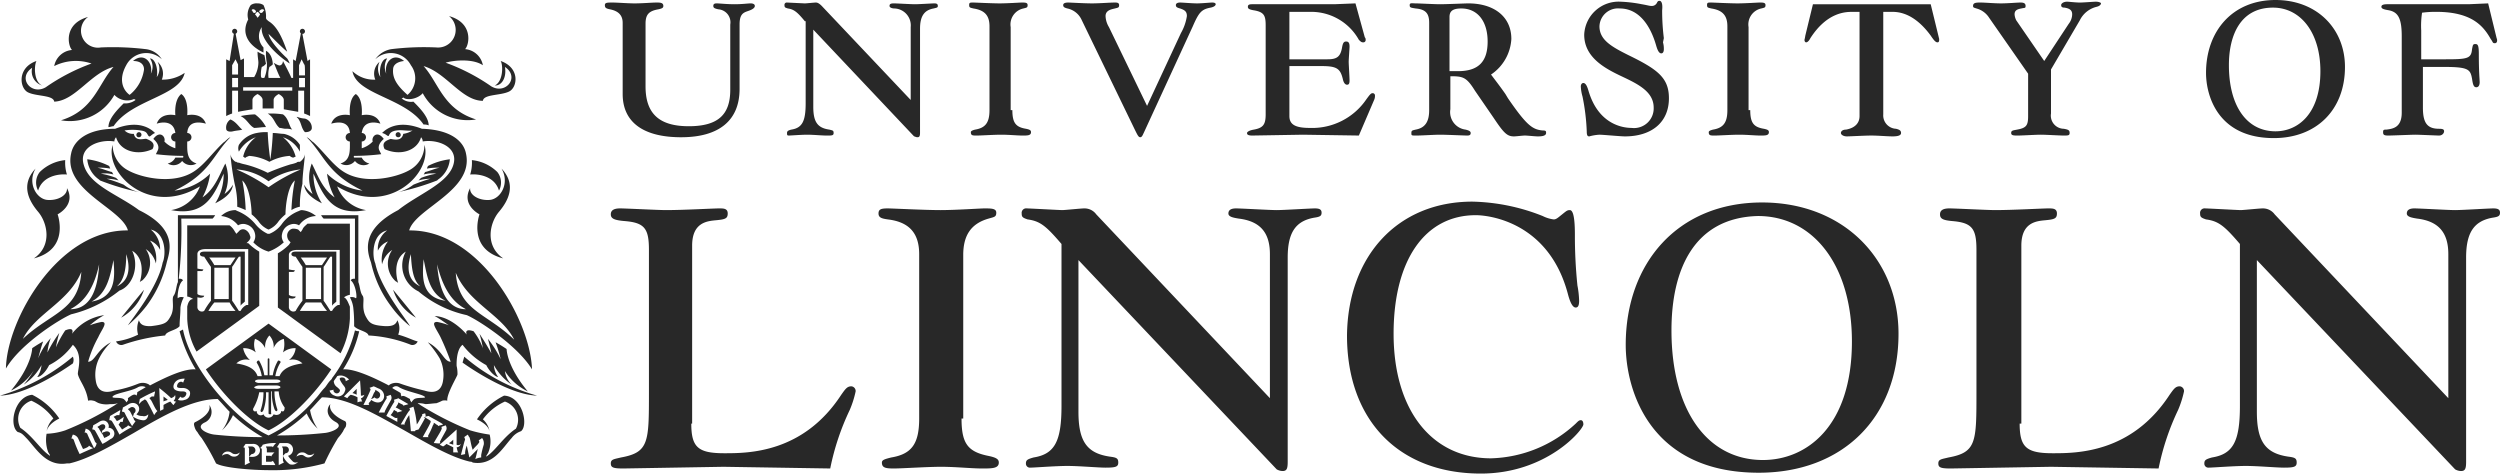 <svg id="Layer_1" data-name="Layer 1" xmlns="http://www.w3.org/2000/svg" xmlns:xlink="http://www.w3.org/1999/xlink" viewBox="0 0 295.1 55.9"><defs><style>.cls-1{fill:none;}.cls-2{fill:#282828;}.cls-3{clip-path:url(#clip-path);}</style><clipPath id="clip-path" transform="translate(0.1 0)"><rect class="cls-1" width="295" height="55.8"/></clipPath></defs><title>uol_landscape</title><path class="cls-2" d="M27.9,24.9A5.38,5.38,0,0,1,30,26.4a4.19,4.19,0,0,0,1.5,1.2h.2a3.34,3.34,0,0,0,1.5-1.2,4.42,4.42,0,0,1,2-1.5.77.77,0,0,1,.3-.1,3,3,0,0,1,1.7.7,2.57,2.57,0,0,0-2,1.1,1.18,1.18,0,0,0-1-.1,1.41,1.41,0,0,0-1,1.1,1.16,1.16,0,0,0,.2,1,5.36,5.36,0,0,1-1.8,1.1,4.07,4.07,0,0,1-1.8-1.1,1.23,1.23,0,0,0,.2-1,1.41,1.41,0,0,0-1-1.1,1.18,1.18,0,0,0-1,.1,2.91,2.91,0,0,0-2-1.1,2.45,2.45,0,0,1,1.7-.7Zm3.5,5.4ZM35,13.8a2.92,2.92,0,0,0,.9.2,1.12,1.12,0,0,1,.8,1.2c-.1.3-.4.4-.8.4-.5-.5-.4-1.3-1-1.8Zm.3,3.3v.8a3.51,3.51,0,0,0-2-1.7,4.35,4.35,0,0,1,1.5,2.3c-.1,0-.2.1-.3.1s-.3-.1-.4-.2a5.92,5.92,0,0,0-2.4.7,5.92,5.92,0,0,0-2.4-.7c-.2.1-.3.1-.4.2s-.2-.1-.3-.1a4,4,0,0,1,1.5-2.3,3.91,3.91,0,0,0-2,1.7,1.07,1.07,0,0,1,0-.8,3.19,3.19,0,0,1,2.1-1.4,5.28,5.28,0,0,1,1.3-.1,30.75,30.75,0,0,0,.3,3.2v.1a30.75,30.75,0,0,0,.3-3.2c.5,0,.9.1,1.3.1A3,3,0,0,1,35.3,17.1Zm-2-3.6c.7.5.7,1.4,1.1,1.8a2.2,2.2,0,0,0-.8-.1c-.2,0-.5-.1-.7-.1-.6-.5-.6-1.2-1.4-1.7h.2A9.74,9.74,0,0,1,33.3,13.5Zm-3.3,0A4.36,4.36,0,0,1,31.3,15c-.5,0-1,.1-1.4.1-.6-.3-.8-1-1.6-1.4A9.85,9.85,0,0,1,30,13.5Zm-3.4,1.7a1.14,1.14,0,0,1,.5-1.1c.7.3,1,.9,1.4,1.2-.3.1-.7.1-1.1.2S26.6,15.5,26.6,15.2Z" transform="translate(0.1 0)"/><path class="cls-2" d="M23.2,35.1c.1,0,.4.1.6,0a.22.22,0,0,0,.2-.2c-.5,0-.7-.1-.8-.2V32h.5a.22.22,0,0,0,.2-.2,3.55,3.55,0,0,1-.7-.1V30c0-.5.6-.6,1-.6h5V36H29a1.58,1.58,0,0,0-.7.7h-.2c-.2-.3-.5-.8-.8-1.2v-4c.3-.4.5-.8.8-1.2h.2v5.8c.1-.2.3-.3.5-.5V29.7H24.1c-.2,0-.6,0-.6.3s.5.3.5.3c.2.3.5.8.8,1.2v4a8.34,8.34,0,0,0-.8,1.2.53.53,0,0,1-.8-.5V35.1Zm3.7-3.5v3.7H25.2V31.6Zm-1.7-.3a7,7,0,0,0-.6-.9h3.1l-.6.9Zm-.7,5.4a6.07,6.07,0,0,1,.7-1H27a6.07,6.07,0,0,0,.7,1ZM22,36.2v1.4a8.56,8.56,0,0,0,1.1,3.9l7.4-5.4V29.7a6.42,6.42,0,0,1-1.3-1H29l.2-.2c.3-.3.3-.5.2-.7a1.06,1.06,0,0,0-.6-.7.62.62,0,0,0-.7.2l-.3.3-.2-.3a2.17,2.17,0,0,0-.6-.7H22V35a1.74,1.74,0,0,1,.7.3C22.3,35.3,22.1,35.7,22,36.2Zm10.9,8.2h-.5a4.42,4.42,0,0,1,.6-1.6s.1-.1-.1-.2a.14.14,0,0,0-.2,0,4.92,4.92,0,0,0-.6,1.7h-.4V42.4a.1.1,0,1,0-.2,0v1.9h-.4a4.92,4.92,0,0,0-.6-1.7s0-.1-.2,0a.31.31,0,0,0-.1.2,4.42,4.42,0,0,1,.6,1.6h-.5c-.3-.9-1.2-1.3-2.5-1.5a1.63,1.63,0,0,1,1.6-.4,2.53,2.53,0,0,1-.8-1.4,2.19,2.19,0,0,1,1.5.5A2.21,2.21,0,0,1,30,40a2.09,2.09,0,0,1,1.2,1.1,1.92,1.92,0,0,1,.5-1.5,1.92,1.92,0,0,1,.5,1.5A1.77,1.77,0,0,1,33.4,40a3,3,0,0,1-.1,1.6,2.19,2.19,0,0,1,1.5-.5,2,2,0,0,1-.8,1.4,1.63,1.63,0,0,1,1.6.4Q33.35,43.2,32.9,44.4ZM30,45c0-.1.2-.2.5-.2h2c.3,0,.5.1.5.2s-.2.2-.5.2H30.4C30.3,45.2,30,45.1,30,45Zm.5.5h2c.3,0,.5.1.5.2s-.2.2-.5.2H30.4c-.3,0-.5-.1-.5-.2A1.07,1.07,0,0,1,30.5,45.5Zm2.6,3c0,.4-.5.6-.9.4a.65.65,0,0,1-1.2,0,.48.48,0,0,1-.8-.4c-.3.2-.5-.1-.4-.3a6.19,6.19,0,0,0,.7-1.9H31a6.45,6.45,0,0,1-.3,2s-.1.2,0,.3.2,0,.3-.2a5.84,5.84,0,0,0,.3-2.1h.3v2.5s0,.1.2.1.1-.1.1-.1V46.2H32a5.48,5.48,0,0,0,.3,2.1c.1.2.2.3.3.2s0-.3,0-.3a6.45,6.45,0,0,1-.3-2h.5a3.61,3.61,0,0,0,.7,1.9C33.5,48.4,33.4,48.7,33.1,48.5ZM31.6,38.2l-7.4,5.4c2.1,3.2,5.2,6.2,7.4,7.2,2.2-1,5.3-4,7.4-7.2ZM40,36h-.2a1.58,1.58,0,0,0-.7.7h-.2c-.2-.3-.5-.8-.8-1.2v-4c.3-.4.5-.8.8-1.2h.2v5.8c.1-.2.3-.3.5-.5V29.7H34.9c-.2,0-.6,0-.6.3s.5.3.5.3c.2.3.5.8.8,1.2v4a8.34,8.34,0,0,0-.8,1.2.53.53,0,0,1-.8-.5v-1c.1,0,.4.1.6,0a.22.22,0,0,0,.2-.2c-.5,0-.7-.1-.8-.2V32.1h.5a.22.22,0,0,0,.2-.2,3.55,3.55,0,0,1-.7-.1V30.1c0-.5.6-.6,1-.6h5Zm-2.2-4.4v3.7H36V31.6ZM36,31.3a7,7,0,0,0-.6-.9h3.1l-.6.9Zm-.7,5.4a6.07,6.07,0,0,1,.7-1h1.8a6.07,6.07,0,0,0,.7,1Zm5.9.9V36.2c-.2-.5-.4-1-.7-1.1a1.74,1.74,0,0,1,.7-.3V26.4h-5c-.2.2-.5.4-.6.7l-.2.3-.3-.3a1.48,1.48,0,0,0-.7-.1.86.86,0,0,0-.6.7,1,1,0,0,0,.2.7l.2.2-.2.3a6.42,6.42,0,0,1-1.3,1v6.4l7.4,5.4A10.08,10.08,0,0,0,41.2,37.6ZM18,16.4c.8.7.6,1.2.5,1.4l-.2.4a27.26,27.26,0,0,0,3.2.2.14.14,0,0,1,0,.2h-.9a1.32,1.32,0,0,1-.9.7,1.28,1.28,0,0,0,1.7-.3,1.31,1.31,0,0,0,1.7.3c-1.2-.4-1.1-1.5-1.1-2.6a.5.5,0,0,0,0-1c.1-1.5,1.5-1.3,2.2-1.1-.5-1.4-2.2-1-2.2-1s.2-1.9-.7-2.5c-.9.7-.7,2.5-.7,2.5s-1.7-.4-2.2,1c.6-.2,2-.4,2.2,1.1a.5.5,0,0,0,0,1v.8a2.89,2.89,0,0,1-1.3-.8C19.5,16.2,18.8,15.3,18,16.4ZM4.4,22.5a2,2,0,0,1,.2-2.2,5,5,0,0,1,3-1.4,4.68,4.68,0,0,0,.2,1.7C6.8,20.5,4.9,20.8,4.4,22.5Zm7.2-1.3a3.24,3.24,0,0,1-1.4-2.4,7.86,7.86,0,0,1,2.6.8c0,.1.1.2.1.3a6.62,6.62,0,0,0-1.5-.1c.6.1,1.2.4,1.7.5.1.1.1.2.2.3a3.69,3.69,0,0,0-1.5-.1,9.46,9.46,0,0,1,1.8.5l.3.3a5.21,5.21,0,0,0-1.4-.2,20.48,20.48,0,0,1,2,.7,4.8,4.8,0,0,0,1.9.9,29.66,29.66,0,0,1-4.7-1.4Z" transform="translate(0.1 0)"/><path class="cls-2" d="M4.1,19.9c-1.8,1.9-.8,3.8.3,5.1s1.7,4-.5,5.5c4.3-1.1,2.8-5.2,2.8-5.2s2.2-1.1,1.1-3.1c.1.8-1,1.5-2.3,1.4S3.1,21.6,4.1,19.9Zm12.2-3.7a.27.27,0,0,1-.3-.3.32.32,0,0,1,.3-.3.3.3,0,1,1,0,.6Z" transform="translate(0.1 0)"/><g class="cls-3"><path class="cls-2" d="M16.9,34.2a5.84,5.84,0,0,1-2.7,3.3S15.9,35.4,16.9,34.2ZM-.1,46.7c3.2-.1,7.6-3.1,8.6-3.8a1,1,0,0,0,0-.8A23.45,23.45,0,0,1-.1,46.7Z" transform="translate(0.1 0)"/></g><path class="cls-2" d="M23.5,22a4.39,4.39,0,0,1-3.4,2.8c4.1.8,5.1-1.9,6.2-4.3a6.34,6.34,0,0,1-1,3.5c.8-.4,2-1.1,2.1-2.2a3.57,3.57,0,0,1-1,1.1,4.71,4.71,0,0,0,.1-3.6c-.6,1.1-1.2,3-2.7,4a8.27,8.27,0,0,0,.9-2.8,7.17,7.17,0,0,1-4.2,2c4.2-2,4.5-4.2,6.6-6.3-.3.1-.6.5-.8.6C25,18,24,19.5,22.7,20.3c-2.4,1.5-6.1.7-7.7-.2a3.39,3.39,0,0,1-1.8-3C12.2,20.3,17.4,25.7,23.5,22Zm7-20.7c.2-.2.4-.3.6-.1l-.1.1C30.8,1.7,30.5,1.5,30.5,1.3Zm-.2.8a1.87,1.87,0,0,0-.3-.4s.2-.3.3-.3.3.3.3.3A1.73,1.73,0,0,1,30.3,2.1Zm-.6-.8-.1-.1c.1-.2.4-.1.5.1S29.8,1.7,29.7,1.3Zm4.4,6.2a3,3,0,0,0-.3-.6s-2-1.8-2.2-2.9c.8.8,1.8,1.8,2.2,2.1-.6-1.7-1.2-3-2.2-3.6-.1-.1-.3-.2-.3-.4A3.06,3.06,0,0,0,31,.6a1.17,1.17,0,0,0-.7-.2,1.2,1.2,0,0,0-.8.2,2,2,0,0,0-.3,1.7c-.9,1.7.1,3.1,1.8,3.9V5.6a1.91,1.91,0,0,1-.2-2.4C30.6,4.7,32.7,6.6,34.1,7.5ZM21.3,25.8H25a1.87,1.87,0,0,0,.3-.4H20.9v7.9c-.2.4-.2,1.2-.5,1.6s.2,1.5-.4,2.5c-.4.7-.6.9-2.3,1.1-.5,0-1.2,0-1.4-.7a2.52,2.52,0,0,0-.1,1.7,8.34,8.34,0,0,1-2.6.8.66.66,0,0,0,.8.4,21.44,21.44,0,0,1,5-1.1c.1-.5,1.3-.6,1.7-1.1,0-.7.1-1.4.1-2.2a3.37,3.37,0,0,1,.4-1.2c-.4-.1-.6,0-.7.1s0-1.7.6-2.1c-.1-.2-.3-.2-.5-.2A51.65,51.65,0,0,0,21.3,25.8ZM27.9,3.7a.3.3,0,0,1-.6,0,.3.3,0,1,1,.6,0Z" transform="translate(0.1 0)"/><path class="cls-2" d="M31.6,22.1A20.38,20.38,0,0,0,27.8,20a7.08,7.08,0,0,1,3.8,1.4A8.07,8.07,0,0,1,35.4,20,20.38,20.38,0,0,0,31.6,22.1Zm4.3-3.9a1.35,1.35,0,0,1-.6.9h-.1a.37.37,0,0,0-.3.1,4.08,4.08,0,0,1-.7.2,25.8,25.8,0,0,0-2.7,1,12.56,12.56,0,0,0-2.7-1,4.08,4.08,0,0,1-.7-.2.37.37,0,0,1-.3-.1h-.1a1.35,1.35,0,0,1-.6-.9,29.38,29.38,0,0,0,.5,3.5,10,10,0,0,1,.3,2.7,10.37,10.37,0,0,1,1,.4,21.38,21.38,0,0,0-.4-3.5c.9.8,1.1,3.2,1.1,4a6,6,0,0,1,.8.8,2.67,2.67,0,0,0,1.2,1,2.67,2.67,0,0,0,1.2-1,6,6,0,0,1,.8-.8c0-.8.2-3.2,1.1-4a23.86,23.86,0,0,0-.4,3.5,3,3,0,0,1,1-.4,10.33,10.33,0,0,1,.3-2.7C35.6,20.7,35.8,19.4,35.9,18.2ZM31.8,30.3ZM45.2,16.4c-.8.7-.6,1.2-.5,1.4l.2.4a27.26,27.26,0,0,1-3.2.2.14.14,0,0,0,0,.2h.9a1.32,1.32,0,0,0,.9.7,1.28,1.28,0,0,1-1.7-.3,1.31,1.31,0,0,1-1.7.3c1.2-.4,1.1-1.5,1.1-2.6a.5.5,0,0,1,0-1c-.1-1.5-1.5-1.3-2.2-1.1.5-1.4,2.2-1,2.2-1s-.2-1.9.7-2.5c.9.6.7,2.5.7,2.5s1.7-.4,2.2,1c-.6-.2-2-.4-2.2,1.1a.5.5,0,0,1,0,1v.8a2.89,2.89,0,0,0,1.3-.8C43.7,16.2,44.4,15.3,45.2,16.4Zm13.6,6.1a2,2,0,0,0-.2-2.2,5,5,0,0,0-3-1.4,4.68,4.68,0,0,1-.2,1.7C56.4,20.5,58.3,20.8,58.8,22.5Zm-7.2-1.3A3.24,3.24,0,0,0,53,18.8a7.86,7.86,0,0,0-2.6.8c0,.1-.1.2-.1.3a6.62,6.62,0,0,1,1.5-.1c-.6.1-1.2.4-1.7.5-.1.1-.1.2-.2.3a3.69,3.69,0,0,1,1.5-.1,9.46,9.46,0,0,0-1.8.5l-.3.3a5.21,5.21,0,0,1,1.4-.2,20.48,20.48,0,0,0-2,.7,4.8,4.8,0,0,1-1.9.9,29.66,29.66,0,0,0,4.7-1.4ZM19,9.4a1.84,1.84,0,0,0-.5-2.1,1.67,1.67,0,0,1-.1,1.8c.2-1-.2-2.2-.8-2.2a1.71,1.71,0,0,1,.1,1.8c.3-1.3-.8-2.6-2.1-1.5,1,0,1.3.5,1.3,1a4.65,4.65,0,0,1-1.7,3c-.7-.5-1.4-1.7-.4-3.5A2.66,2.66,0,0,1,19,7a2.56,2.56,0,0,0-1.9-1.2,32.5,32.5,0,0,0-5.3-.2A2,2,0,0,1,10.3,2c-2.9.8-2.4,3.4-1.9,3.9A2.33,2.33,0,0,0,6.3,7.8a5.69,5.69,0,0,1,4.4-.3,23.23,23.23,0,0,0-5.4,2.8C3.6,11.3,1.9,9.2,3.7,8a1.74,1.74,0,0,0,1.2,2.1c-1-.4-1-2.3-.7-2.9-2.3.8-2,3.2-1,3.7s3,.3,3.1,1.1c2.5-.1,4.3-3.4,7-4.1-1.8,2-2.3,5.1-6.2,6.3a6,6,0,0,0,6.3-3,2.07,2.07,0,0,0,2.3.5.35.35,0,0,1,.2.1,2,2,0,0,1-1.4.4c-.7.7-1.8,1.8-1.8,2.8.2,0,.4-.1.6-.1,2.2-3.2,7.8-3.5,8.4-6.3A4.55,4.55,0,0,1,19,9.4ZM59,7.2c.3.5.3,2.4-.7,2.9,1,0,1.4-1.2,1.2-2.2,1.8,1.2.1,3.3-1.6,2.3a23.23,23.23,0,0,0-5.4-2.8c1-.3,3.2-.5,4.4.3a2.33,2.33,0,0,0-2.1-1.9c.5-.5,1-3.1-1.9-3.9a2.08,2.08,0,0,1-1.5,3.7,32.11,32.11,0,0,0-5.3.2A2.88,2.88,0,0,0,44.2,7a2.66,2.66,0,0,1,4.2.7,2.56,2.56,0,0,1-.4,3.5c-1-.9-1.8-1.8-1.7-3,0-.5.4-.9,1.3-1-1.3-1.1-2.4.2-2.1,1.5a1.91,1.91,0,0,1,.1-1.8c-.6,0-1,1.1-.8,2.2a1.93,1.93,0,0,1-.1-1.8,1.84,1.84,0,0,0-.5,2.1,3.66,3.66,0,0,1-2.7-1c.5,2.8,6.2,3.1,8.4,6.3a1.27,1.27,0,0,1,.6.1c0-1-1.1-2.1-1.8-2.8a1.68,1.68,0,0,1-1.4-.4c.1,0,.1,0,.2-.1.4.4,1.7.2,2.3-.5a6,6,0,0,0,6.3,3.1c-3.9-1.2-4.4-4.3-6.2-6.3,2.7.8,4.5,4.1,7,4.1.1-.8,2.1-.6,3.1-1.1S61.3,8,59,7.2Z" transform="translate(0.1 0)"/><path class="cls-2" d="M59.1,19.9c1.8,1.9.8,3.8-.3,5.1s-1.7,4,.5,5.5c-4.3-1.1-2.8-5.2-2.8-5.2s-2.2-1.1-1.1-3.1c-.1.8,1,1.5,2.3,1.4S60.1,21.6,59.1,19.9ZM46.9,16.2a.27.27,0,0,0,.3-.3.32.32,0,0,0-.3-.3.3.3,0,0,0,0,.6Zm-.6,18A5.84,5.84,0,0,0,49,37.5S47.3,35.4,46.3,34.2Zm17,12.5c-3.6-.1-8.8-3.9-8.8-3.9l.2-.7A22.46,22.46,0,0,0,63.3,46.7ZM39.7,22a4.39,4.39,0,0,0,3.4,2.8c-4.1.8-5.1-1.9-6.2-4.3a6.34,6.34,0,0,0,1,3.5c-.8-.4-2-1.1-2.1-2.2a3.57,3.57,0,0,0,1,1.1,4.71,4.71,0,0,1-.1-3.6c.6,1.1,1.2,3,2.7,4a8.27,8.27,0,0,1-.9-2.8,7.17,7.17,0,0,0,4.2,2c-4.2-2-4.5-4.2-6.6-6.3.3.1.6.5.8.6,1.3,1.2,2.3,2.7,3.6,3.5,2.4,1.5,6.1.7,7.7-.2a3.39,3.39,0,0,0,1.8-3C51,20.3,45.8,25.7,39.7,22Z" transform="translate(0.1 0)"/><path class="cls-2" d="M46.9,39.5a2,2,0,0,0-.1-1.7c-.2.7-.9.7-1.4.7-1.7-.1-1.9-.4-2.3-1.1-.6-1.1-.1-2.1-.4-2.5s-.3-1.1-.5-1.6V25.4H37.8a1.87,1.87,0,0,0,.3.4h3.7v7.1c-.2,0-.4,0-.5.2.6.4.8,2.2.6,2.1a.82.82,0,0,0-.7-.1,3.37,3.37,0,0,1,.4,1.2,17,17,0,0,1,.1,2.2c.4.5,1.6.6,1.7,1.1a15.86,15.86,0,0,1,5,1.1.66.66,0,0,0,.8-.4C48.7,40.2,48,39.8,46.9,39.5Z" transform="translate(0.1 0)"/><path class="cls-2" d="M57,52.5a10.38,10.38,0,0,0-.3,1.2V54a1.85,1.85,0,0,0-.7.2c.1-.3.2-.8.3-1.2l-1,1L55,52.6a3.09,3.09,0,0,0-.2.8v.2a4.33,4.33,0,0,1-.5.1c.1-.3.4-1.6.5-1.8a1,1,0,0,0-.1-.3c.1-.1.3-.2.4-.3.1.1.1.2.2.3s.2,1,.4,1.5c.3-.4.6-.6.7-.8a.19.19,0,0,0,0-.3c.1-.1.3-.2.4-.3A1,1,0,0,1,57,52.5Zm-3,.9h-.6v-.6l-.8-.4a1.73,1.73,0,0,1-.4.3l-.4-.2,2-1.8v1.8a.4.4,0,0,0,.5-.1.55.55,0,0,1-.5.4C53.9,53.2,53.9,53.3,54,53.4Zm-2.9-1.1c.2-.4.8-1.3.9-1.6.1-.1,0-.3,0-.3.2-.1.3-.1.5-.2a.58.58,0,0,1,0,.7c-.1.2-.4.7-.6,1.1-.1.2-.1.2,0,.3C51.7,52.4,51.4,52.3,51.1,52.3Zm-.6-1c-.1.2-.1.2,0,.3h-.7c.2-.4.8-1.4.9-1.7a.19.19,0,0,0-.1-.3c-.1-.1-.2-.1-.3-.2a.76.76,0,0,0-.4-.1,1.42,1.42,0,0,1,.6-.2c.3.2,1.5.8,1.7,1-.2.1-.4.1-.6.2,0-.1,0-.1-.2-.2a1.24,1.24,0,0,0-.3-.2.37.37,0,0,1-.1.3A8,8,0,0,1,50.5,51.3Zm-1.6-.4h-.5s-.1-1.2-.2-1.9a4.38,4.38,0,0,0-.5.9.14.14,0,0,0,0,.2h-.5c.2-.3.8-1.4,1-1.6s0-.3,0-.3c.2-.1.3-.1.5-.2a10.73,10.73,0,0,1,.4,2.1c.3-.4.5-.9.6-1a.14.14,0,0,0,0-.2c.1,0,.2-.1.4-.1,0,.1.1.3,0,.5s-.6,1.1-.8,1.4C48.9,50.8,48.9,50.8,48.9,50.9Zm-3.4-1.8c.2-.4.7-1.3.9-1.6.1-.1,0-.3,0-.3.2-.1.4-.1.5-.2l1.2.7c-.2.1-.4.1-.6.2,0-.1,0-.1-.2-.2l-.4-.2a.37.37,0,0,1-.1.3,1.44,1.44,0,0,1-.2.3c.3.1.7.4.8.4-.2.1-.4.1-.6.2,0-.1,0-.1-.2-.2s-.1-.1-.2-.1a2.09,2.09,0,0,1-.4.6c.2.1.3.2.5.3,0,0,.2.1.3,0v.5Zm-.2-.4h-.7c.2-.4.7-1.3.9-1.6.1-.1,0-.3,0-.3.2-.1.3-.1.5-.2a.58.58,0,0,1,0,.7c-.1.2-.4.7-.6,1.1A.77.77,0,0,0,45.3,48.7Zm-1.6-1.5c0,.1-.1.2-.2.3s-.1.2,0,.3h-.7c.2-.4.7-1.4.8-1.7a.19.19,0,0,0-.1-.3c.2-.1.3-.1.5-.2.3.1.4.2.7.3C45.8,46.5,45.1,48.2,43.7,47.2Zm-1,.2a1.08,1.08,0,0,0-.6.1v-.6a2.61,2.61,0,0,0-.8-.3,1.2,1.2,0,0,0-.4.4l-.4-.2,1.9-1.9s.1,1.2.1,1.8a.58.58,0,0,0,.4-.1c0,.1-.2.4-.4.4C42.6,47.2,42.6,47.4,42.7,47.4Zm-3.3-.7a.9.9,0,0,1-.6-.6l.5-.1c-.1.1,0,.3.2.4a.37.37,0,0,0,.5-.2c.1-.2-.1-.3-.3-.5a.87.87,0,0,1-.4-.7c.1-.2.3-.4.4-.6a1.1,1.1,0,0,1,.8,0,1.54,1.54,0,0,1,.6.4l-.4.2a.4.4,0,0,0-.2-.4c-.3-.1-.5,0-.5.1s.1.3.3.6.5.5.3.9A.85.85,0,0,1,39.4,46.7Zm9.3.9ZM47,45.7c.8.5,2.6.8,3,1.1s-1,0-1.3.4c-.1.1-.2.2-.2.3-.2-.2-.2-.3-.2-.4-.4-.2-.8-.5-1-.3a1,1,0,0,1-.1-.4c-.3-.2-.7-.4-1-.6A.59.59,0,0,1,47,45.7ZM32.5,52.3a1.76,1.76,0,0,0-.4.5c0-.1-.1-.1-.3-.1h-.5c0,.1.1.2.1.3v.4h.9a1.76,1.76,0,0,0-.4.5c0-.1-.1-.1-.3-.1h-.3v.7h.5a.37.37,0,0,0,.3-.1,2.19,2.19,0,0,1,.3.5H30.8V53.1c0-.2-.1-.2-.2-.2.1-.1.3-.3.3-.4A4.68,4.68,0,0,1,32.5,52.3Zm.4,0h.8a.76.76,0,0,1,.2,1.5,3.17,3.17,0,0,0,.5.6.5.5,0,0,0,.7.1.91.91,0,0,1-1,.3,2.22,2.22,0,0,1-.8-1v.5c0,.2.1.2.1.3l-.6.3V53c0-.2-.1-.2-.2-.2C32.7,52.6,32.8,52.5,32.9,52.3Zm2.7,1.1c.4,0,.5.3.8.3a.73.73,0,0,0,.6-.2.79.79,0,0,1-.7.5c-.4,0-.5-.3-.8-.3a1,1,0,0,0-.6.2A.68.68,0,0,1,35.6,53.4Zm-6.3.5v.4c0,.2.1.2.1.3l-.6.3V53c0-.2-.1-.2-.2-.2.1-.1.2-.3.3-.4h.8C30.9,52.3,31,54.2,29.3,53.9Zm-1.8,0c-.4,0-.5-.3-.8-.3a1,1,0,0,0-.6.2.68.68,0,0,1,.7-.5c.4,0,.5.3.8.3a.73.73,0,0,0,.6-.2A.67.67,0,0,1,27.5,53.9Zm-5.8-6.7a1.1,1.1,0,0,1-.8,0l.3-.4c0,.1.2.2.4.1a.55.55,0,0,0,.3-.5c-.1-.2-.3-.2-.6-.2s-.8-.1-.9-.4.1-.8.6-1a2,2,0,0,1,.7-.1l-.2.5c0-.1-.2-.2-.4-.1s-.3.3-.3.5.3.2.6.2a1,1,0,0,1,.9.4A.77.77,0,0,1,21.7,47.2Zm-1.3.6c-.1,0-.2-.2-.4-.4a5.94,5.94,0,0,0-.8.4v.5l-.4.2-.1-2.7s.9.7,1.4,1.2c.5-.2.5-.4.4-.5a.63.63,0,0,1-.1.8.37.37,0,0,0,.3.1A1.87,1.87,0,0,0,20.4,47.8ZM18.1,49c-.2-.4-.7-1.4-.9-1.7-.1-.1-.2-.2-.3-.1s-.2.1-.3.2-.2.2-.3.3c0-.1.1-.5.1-.6a15.11,15.11,0,0,1,1.8-.9c0,.2-.1.4-.1.6h-.3a1.24,1.24,0,0,1-.3.2c.1,0,.1.1.2.2s.4.8.6,1.1.2.2.2.2A2.18,2.18,0,0,0,18.1,49Zm-1.4.6a2.43,2.43,0,0,1-1.2-.5.76.76,0,0,1,.2.4c.1.2.2.2.2.2-.1.2-.3.4-.4.6a12.9,12.9,0,0,1-.9-1.6.37.37,0,0,0-.3-.1c0-.2.1-.3.1-.5a7.76,7.76,0,0,0,.7-.4c.9-.5,1.7.5.9,1.2a1.08,1.08,0,0,0,.7.2.66.66,0,0,0,.7-.2C17.4,49.2,17.2,49.7,16.7,49.6ZM14,51.3c-.2-.4-.7-1.3-.9-1.6a.37.37,0,0,0-.3-.1,4.33,4.33,0,0,1,.1-.5l1.2-.7c0,.2-.1.4-.1.6h-.3l-.4.2.2.2a1.44,1.44,0,0,0,.2.3,2.77,2.77,0,0,0,.8-.5c0,.2-.1.4-.1.6h-.3a.77.77,0,0,1-.2.3c.1.2.3.4.4.6.2-.1.3-.2.5-.3,0,0,.2-.1.2-.2.2.1.3.2.5.2A9.88,9.88,0,0,0,14,51.3Zm-1,.5c-.2.1-.4.3-1,.6-.2-.3-.7-1.3-.9-1.6a.37.37,0,0,0-.3-.1c0-.2.1-.3.1-.5a7.76,7.76,0,0,0,.7-.4c.8-.5,1.3.3,1.1.7A.68.68,0,0,1,13,51.8Zm-2,1.1c-.2-.4-.7-1.4-.8-1.7-.1-.1-.2-.2-.3-.1,0-.2.1-.3.1-.5a.87.87,0,0,1,.6.4,11.73,11.73,0,0,1,.5,1.1c.1.2.2.2.2.2A.86.86,0,0,1,11,52.9Zm-1.7.7a12.2,12.2,0,0,1-.7-1.7c-.1-.1-.2-.2-.3-.1.1-.2.1-.3.2-.5a.87.87,0,0,1,.6.4c.1.2.4.9.6,1.3a2.57,2.57,0,0,0,.5-.2s.2-.1.2-.2a2.19,2.19,0,0,0,.5.3C10.6,53,9.5,53.5,9.3,53.6Zm3.9-6.8c.3-.4,2.2-.6,3-1.1a1,1,0,0,1,.9,0c-.3.2-.7.4-1,.6a.76.76,0,0,1-.1.4c-.2-.3-.6,0-1,.3,0,.2.1.2-.2.5,0-.1-.1-.2-.2-.3C14.3,46.8,13,47.1,13.2,46.8Zm46.2-.1a8.39,8.39,0,0,0-3.2,2.8c.4.2,1.4.7,1.5,1.5a2.44,2.44,0,0,0-.8-1.5,6.55,6.55,0,0,1,2.6-2.1,2.27,2.27,0,0,1,1.3,3.2c-1.5,1-2.4,2.6-3.5,3.3v-.1c.1-.1.1-.2.2-.3a3.36,3.36,0,0,0,.2-2.2,15.54,15.54,0,0,1-2.3-.5,36.41,36.41,0,0,1-5.9-3c-.1-.1-.2-.1-.3-.2a2.77,2.77,0,0,1,.9.1c.4,0,1-.1,1.3-.1a4.88,4.88,0,0,0,.7-.3,1.15,1.15,0,0,1,.6,0c-.1-.8,1.2-2.9,1.2-3.1a3.75,3.75,0,0,0-.1-1s-.1-1.9.7-2.5a8.79,8.79,0,0,0,2.8,2.4c.4.8,1.1,1.4,1.4,1.4a2.57,2.57,0,0,1-.5-1.4,6.59,6.59,0,0,0,2.1,2.3,2.67,2.67,0,0,1-.8-1.6,6.5,6.5,0,0,0,2.7,2.4c-2.5-3-2.5-5-2.5-5a14.8,14.8,0,0,0-1.3-.8,16.7,16.7,0,0,1,.6,2A12.53,12.53,0,0,0,57.5,40c.1.4.3,1.1.4,1.7-.5-.9-1-1.7-1.4-2.3a14.58,14.58,0,0,1,.4,1.7,7.49,7.49,0,0,0-1.1-2c-1.2-.4-.8.4-.8.4s-1.7-2.1-3.8-2.2c.6.3,1.8,1.2,1.7,1.1a8.15,8.15,0,0,0-1.4-.4c-.8,0-.1.8.4,1.8a31,31,0,0,1,1.2,2.9c-.8,0-1-1.4-2.7-2.3a12.62,12.62,0,0,1,1.4,1.9,4.35,4.35,0,0,1,.4,2.6c-.2,1.5-1.3,1.5-2.2,1.2a25.49,25.49,0,0,1-2.8-.8,1.45,1.45,0,0,0-1.3.1l-.1.1c-2.1-1.1-4.2-2-5.4-1.9a14.06,14.06,0,0,0,1.9-4.5,1.21,1.21,0,0,1-.5-.1,15.28,15.28,0,0,1-2.6,5.5c-.1.1-.1.2-.2.3l-.1.1c-.3.3-.5.7-.7.9-.4.4-.7.9-1.1,1.3a16.91,16.91,0,0,1-5.5,4.3c-3.8-1.7-9.2-7.8-10.1-12.5l-.4.2A16.77,16.77,0,0,0,23,43.6c-1.3-.1-3.3.8-5.4,1.9l-.1-.1a1.45,1.45,0,0,0-1.3-.1,13.64,13.64,0,0,1-2.8.8c-.9.3-2,.3-2.2-1.2a4.35,4.35,0,0,1,.4-2.6A7,7,0,0,1,13,40.4c-1.7.9-1.9,2.3-2.7,2.3a13.71,13.71,0,0,1,1.2-2.9c.4-.9,1.2-1.8.4-1.8a8.15,8.15,0,0,0-1.4.4,9.67,9.67,0,0,1,1.7-1.2,5.86,5.86,0,0,0-3.8,2.2s.4-.9-.8-.4a12.81,12.81,0,0,0-1.1,2,14.58,14.58,0,0,1,.4-1.7,15.44,15.44,0,0,0-1.4,2.3,6.07,6.07,0,0,1,.4-1.7,8.31,8.31,0,0,0-1.5,2.4c.2-.7.4-1.5.6-2a14.8,14.8,0,0,0-1.3.8s0,2-2.5,5a6.5,6.5,0,0,0,2.7-2.4,9.53,9.53,0,0,1-1.2,1.7,6.59,6.59,0,0,0,2.1-2.3,2.92,2.92,0,0,1-.5,1.4c.4,0,1-.6,1.4-1.4a7.78,7.78,0,0,0,2.8-2.4c1.3,1.2.5,3.1.6,3.5.2.8,1,1.6,1.2,3.1a1.06,1.06,0,0,1,.6,0c.2,0,.4.2.7.3a2.77,2.77,0,0,0,1.3.1,2.77,2.77,0,0,0,.9-.1c-.1.1-.2.1-.3.2a36.41,36.41,0,0,1-5.9,3,7.8,7.8,0,0,1-2.2.4,4.16,4.16,0,0,0,.2,2.2c.1.1.1.2.2.3v.1c-1.1-.7-2-2.3-3.5-3.3a2.27,2.27,0,0,1,1.3-3.2,6.55,6.55,0,0,1,2.6,2.1,2.75,2.75,0,0,0-.8,1.5c.2-.8,1.1-1.3,1.5-1.5a8.39,8.39,0,0,0-3.2-2.8C1.6,46.8.9,50.2,2,51c.5.1.7.4,1.1.8,1.1,1.2,2.3,3.3,4.7,2.9h.3c2.2-.5,4.8-2,7.6-3.6,3.4-2,6.9-4,9.9-4,.5.5.9,1,1.4,1.5a4.24,4.24,0,0,1-.9,2.2A5.5,5.5,0,0,0,27.4,49a18.53,18.53,0,0,0,3.5,2.6,54.41,54.41,0,0,1-5.7-.3c-.9-.1-2.3-.8-1.2-1.4a1.37,1.37,0,0,0,.6-2.1c.3.9-1,1.7-1.6,2-.3.1-.2.4-.1.7a1.33,1.33,0,0,0,.3.5,4.23,4.23,0,0,0,.5.7,26.74,26.74,0,0,1,1.7,3c.8.5,4,.8,6.4.8a22.66,22.66,0,0,0,6.4-.8,27.23,27.23,0,0,1,1.6-3,5.55,5.55,0,0,0,.6-.8,2.19,2.19,0,0,1,.3-.5c.1-.3.1-.6-.1-.7-.7-.3-2-1.1-1.7-2-.5.5-.5,1.5.6,2.1s-.4,1.2-1.2,1.3a53,53,0,0,1-5.7.3,18.53,18.53,0,0,0,3.5-2.6,5.5,5.5,0,0,0,1.3,1.8,5.34,5.34,0,0,1-.9-2.2c.5-.5.9-1,1.4-1.5,3,0,6.5,2.1,9.9,4,2.8,1.6,5.4,3.1,7.6,3.6a.37.37,0,0,1,.3.1c2.4.4,3.5-1.7,4.6-2.9a2.26,2.26,0,0,1,1.1-.8c.9-.7.2-4.1-2-4.2Z" transform="translate(0.1 0)"/><path class="cls-2" d="M11.7,50.2c-.1.1-.2.1-.3.2l.2.2c0,.1.2.3.3.6a1,1,0,0,1,.1-.4C12.6,50.5,12.3,49.8,11.7,50.2Zm3.6-2.1c-.1.1-.2.1-.3.2l.2.2c.1.1.2.4.4.7,0-.1.1-.3.1-.4A.4.4,0,1,0,15.3,48.1Z" transform="translate(0.1 0)"/><path class="cls-2" d="M12.2,51c-.1,0-.2.1-.3.1a2.83,2.83,0,0,1,.3.6c.2-.1.3-.1.4-.2C13.2,51.3,12.8,50.7,12.2,51Zm7-3.6c.1-.1.3-.1.5-.2-.2-.2-.4-.3-.5-.4Zm34.2,4.5a2.18,2.18,0,0,1-.5.4c.1.1.3.1.5.2Zm-8.9-5.7c-.1-.1-.2-.1-.3-.2a.37.37,0,0,1-.1.3c-.1.1-.2.5-.4.8a.76.76,0,0,0,.4-.2C44.6,47.4,45.1,46.5,44.5,46.2Zm-3,.2a1.69,1.69,0,0,1,.5.2v-.7ZM29.6,52.7h-.4c0,.1.1.2.1.3v.9l.3-.3A.45.45,0,0,0,29.6,52.7Zm4,0h-.4c0,.1.1.2.1.3v.8l.3-.3A.4.4,0,1,0,33.6,52.7ZM35.9,8.9h-.7V7.7l.3-.7.3.6C35.9,7.6,35.9,8.1,35.9,8.9Zm0,1.4h-.7V9.2h.7Zm-1.4.4H28.6v-.4h5.8v.4ZM27.3,8.9V7.7l.4-.7.3.6V8.8h-.7Zm0,1.4V9.2H28v1.1Zm8.9-3.1-.7-3.7-.7,3.7L34.5,7V9.2h-.2c-.3-.7-1-2-1-2s0,.4-.3.5c-.1.1-.5-.1-.8-.3.1.1.5,1.3.8,1.8H31.6a3,3,0,0,1,.1-1.3,1.87,1.87,0,0,0,.4-.3s0-1.2-.8-1.6a5.31,5.31,0,0,0,.1,1.4,3.89,3.89,0,0,1-.3,1.8h-.3a.37.37,0,0,1-.1-.3,3.4,3.4,0,0,1,.1-1,1,1,0,0,0,.5-.4c-.1-.3-.1-.7-.2-1a5.9,5.9,0,0,1-.8-.4c0,.6.1,1,.1,1.3a3.43,3.43,0,0,1-.5,1.7H28.7V6.9l-.4.2-.7-3.7L27,7.2,26.6,7v6.7a4.88,4.88,0,0,1,.7-.3V10.7H28v2.5c.5-.1,1.1-.2,1.7-.3V11.8c0-.4.6-.7.6-.7s.6.3.6.7v1h1.3v-1c0-.4.6-.7.6-.7s.6.3.6.7v1.1l1.7.3V10.7h.7v2.7a4.88,4.88,0,0,1,.7.3V7Z" transform="translate(0.1 0)"/><path class="cls-2" d="M35.3,3.7a.3.3,0,1,0,.6,0,.3.3,0,1,0-.6,0ZM13.7,33.8c.8-.7,1.1-1.9,1.1-3.8C15.3,31.6,15.2,33.1,13.7,33.8Zm-3,1.8c1.9-1,2.2-3.1,2.6-4.9C13.4,32.3,13.8,35.1,10.7,35.6Zm-2.5.9c.9-.5,2.6-1.5,3.4-5.3C11.4,35.3,9.9,36.5,8.2,36.5ZM2.6,40c1.5-3,5.4-4.3,6.9-7.9C9.2,36.7,5.9,36.9,2.6,40ZM16.3,24.8c-2.4-1.8-5.8-2.9-6.5-5.3-.7-2.2,1.9-3.1,3.6-2.8a.76.76,0,0,1,.2-.5c.5,1.7,2.6,2.2,4.3,1.4.4-.7-.2-1-.7-1.2-.2-.1-1.3.4-1.5-.6a1.42,1.42,0,0,1-1.1-.4,6,6,0,0,1,1.9,0c.7.1.7.3.9.6s.3-.1.8-.3c-.5-.5-1.9-1.6-4.7-.5-3.3,0-4.9,1.4-5.2,2.9-1,4.4,6,6.5,6.7,9.1C6.7,27.1.7,37.8.6,43.5c1.7-2.9,6.3-5.8,7.7-6.4A14.53,14.53,0,0,0,14,34.3c1.5-.5,2.4-2.8,1.5-4.7,1.8,1.1.9,3.7.9,3.7a1.24,1.24,0,0,1,.3-.2,2.81,2.81,0,0,0,.4-3.7,2.82,2.82,0,0,1,1.2,1.7,3.43,3.43,0,0,0-.7-2.7,2.19,2.19,0,0,1,1.2,1.1v-.1a3,3,0,0,0-1.1-2.3c1.8.4,1.8,3,1.4,3.9-.6,3-3.6,6.6-4.1,7.4a15.58,15.58,0,0,0,2.2-2.3,13.92,13.92,0,0,0,2.4-5.2C20,29.5,20.8,27,16.3,24.8Zm37.4,7.4c1.5,3.6,5.4,4.9,6.9,7.9C57.3,36.9,54,36.7,53.7,32.2Zm-2.2-1c.9,3.8,2.5,4.8,3.4,5.3C53.3,36.5,51.8,35.3,51.5,31.2Zm-1.6-.6c.4,1.8.6,4,2.6,4.9C49.4,35.1,49.8,32.3,49.9,30.6ZM48.4,30c.1,1.9.3,3.1,1.1,3.8C48,33.1,47.9,31.6,48.4,30Zm-.2-2.8c.7-2.6,7.7-4.7,6.7-9.1-.3-1.5-1.9-2.8-5.2-2.9-2.8-1.1-4.2,0-4.7.5.5.1.7.5.8.3s.2-.5.9-.6,1.4.1,1.9,0a2.82,2.82,0,0,1-1.1.4c-.2,1-1.3.6-1.5.6-.5.2-1.1.4-.7,1.2,1.7.8,3.8.3,4.3-1.4a.76.76,0,0,1,.2.5c1.7-.3,4.3.6,3.6,2.8s-4.1,3.4-6.5,5.3c-4.4,2.3-3.7,4.8-3.2,6.2a13.2,13.2,0,0,0,2.4,5.2,11.85,11.85,0,0,0,2.2,2.3c-.5-.9-3.5-4.5-4.1-7.4-.4-.9-.4-3.5,1.4-3.9a2.68,2.68,0,0,0-1.1,2.3v.1a2.19,2.19,0,0,1,1.2-1.1,3.43,3.43,0,0,0-.7,2.7,2.82,2.82,0,0,1,1.2-1.7,2.81,2.81,0,0,0,.4,3.7,1.24,1.24,0,0,1,.3.2s-.9-2.6.9-3.7a3.4,3.4,0,0,0,1.5,4.7A13.22,13.22,0,0,0,55,37.2c1.4.6,6,3.6,7.7,6.4-.2-5.8-6.2-16.5-14.5-16.4Zm27.9-17c0,3.2,1.6,4.7,5.1,4.7s4.9-1.4,4.9-4.3V2.9a1.54,1.54,0,0,0-1.4-1.8c-.5-.1-.6-.2-.6-.4s.1-.3.4-.3,1.2.1,2.1.1S88.2.4,88.5.4s.5.1.5.3-.2.4-.8.6-1,.4-1,1.6v7.6c0,3.7-2.4,5.7-6.9,5.7s-6.9-1.8-6.9-5.1V2.7c0-.9-.5-1.4-1.5-1.6-.5-.1-.6-.2-.6-.5s.3-.3.9-.3,1.8.1,2.6.1c1,0,2-.1,2.6-.1.4,0,.8,0,.8.4,0,.2-.1.3-.6.4-1.1.2-1.5.6-1.5,1.7ZM94.9,2.5c-.9-1.1-1.3-1.4-2-1.5-.3-.1-.4-.1-.4-.4a.27.27,0,0,1,.3-.3l2.1.1c.2,0,1.1-.1,1.3-.1s.4.1.7.4l10.5,11.1V3.2A2,2,0,0,0,105.5,1c-.3,0-.6-.1-.6-.3s.1-.3.5-.3,2,.1,2.5.1,2-.1,2.3-.1.4.1.4.3-.1.2-.5.3c-1.1.2-1.6.9-1.6,2.4V15.7c0,.4-.1.5-.3.5s-.3-.1-.4-.1L95.9,3.5v9.1c0,1.8.5,2.5,1.9,2.7.4.1.5.1.5.4s-.2.3-.8.3-1.6-.1-2.3-.1-2,.1-2.2.1-.2-.1-.2-.3.1-.3.5-.4c1.3-.2,1.7-1,1.7-3.1V2.5ZM119.4,13c0,1.5.4,2,1.6,2.2.5.1.6.2.6.4,0,.4-.4.4-1,.4s-1.6-.1-2.5-.1-2.4.1-2.9.1-.7,0-.7-.4c0-.1.1-.2.5-.3,1.2-.2,1.7-.8,1.7-2.3V3.1c0-1.3-.6-1.9-1.9-2.1-.4-.1-.5-.1-.5-.4s.1-.3.5-.3c.2,0,2.2.1,3.1.1s2.4-.1,2.6-.1c.4,0,.7,0,.7.3s-.1.3-.5.4a1.93,1.93,0,0,0-1.5,2.2V13Zm8.2-10.6A2.39,2.39,0,0,0,125.9,1c-.4-.1-.5-.2-.5-.4s.2-.3.6-.3c.2,0,1.9.1,2.8.1s2.1-.1,2.7-.1c.2,0,.5,0,.5.3s-.1.3-.5.4-1.1.2-1.1.9a2.69,2.69,0,0,0,.4,1.3l4.5,9.3,4-8.6a5.74,5.74,0,0,0,.7-2c0-.5-.2-.7-.8-.9-.4-.1-.5-.2-.5-.4s.2-.3.5-.3,1.4.1,2,.1,1.5-.1,1.8-.1.4.1.4.2-.1.3-.6.4c-1.1.2-1.4.6-2.1,2.2l-5.8,12.6c-.1.2-.2.5-.4.5s-.3-.2-.6-.8l-6.3-13ZM160.3,16l-6.6-.1-6,.1c-.6,0-.6-.2-.6-.3s.2-.3.8-.4c1.1-.2,1.4-.6,1.4-1.8V3c0-1.2-.2-1.6-1.5-1.8-.5-.1-.6-.2-.6-.4s.1-.3.5-.3h9.7l2.5-.1,1.1,4a.37.37,0,0,1,.1.3.27.27,0,0,1-.3.3c-.2,0-.3-.1-.5-.3a6.44,6.44,0,0,0-5.5-3.3h-2.7V7h4.5c1.1,0,1.5-.3,1.7-1.3.1-.6.2-.8.5-.8s.4.2.4.6c0,.2-.1,1.5-.1,1.8s.1,1.8.1,2.2-.1.5-.3.5-.4-.2-.5-.7c-.3-1.2-.7-1.5-2.5-1.5h-3.8v5.9c0,1,.7,1.4,2.4,1.4a7.73,7.73,0,0,0,6.7-3.4c.3-.4.5-.7.7-.7a.27.27,0,0,1,.3.3,1.09,1.09,0,0,1-.1.5L160.3,16Zm10.8-7.6h.9c2.4,0,3.5-1.1,3.5-3.5S174.3,1,172.4,1c-1,0-1.4.3-1.4,1V8.4Zm2.9,2.3c-1-1.6-1.4-1.7-2.9-1.7v3.9a2.08,2.08,0,0,0,1.8,2.4c.4.1.6.2.6.4s-.1.3-.4.3-2.5-.1-3.2-.1-2.2.1-2.8.1-.6,0-.6-.3.1-.3.5-.4c1.1-.2,1.6-.9,1.6-2.3V2.7c0-1.1-.4-1.6-1.6-1.7-.6-.1-.7-.1-.7-.4s.3-.2.7-.2,2.2.1,2.9.1,3-.1,3.3-.1c3.1,0,5.1,1.6,5.1,4.2a5.41,5.41,0,0,1-2.4,4.2c.6.8,1,1.3,1.7,2.3l.3.5c2.2,3.2,2.9,3.7,4.1,3.8.4,0,.4.1.4.3,0,.4-.7.4-1,.4s-1.2-.1-1.5-.1-1,.1-1.3.1c-.8,0-1.2-.4-2.4-2.2L174,10.7ZM196.2,5a2.81,2.81,0,0,1,.1.8c0,.3-.1.5-.3.5s-.4-.2-.6-.9c-.8-2.8-2.3-4.4-4.3-4.4a2.19,2.19,0,0,0-2.4,2.1c0,1.6,1.4,2.4,3.4,3.4,3.5,1.7,4.8,2.7,4.8,5.1,0,2.8-2,4.5-5.2,4.5-.5,0-2.6-.2-3-.2a5.47,5.47,0,0,0-1.2.2c-.2,0-.3-.1-.3-.6a25,25,0,0,0-.5-4.1,5,5,0,0,1-.2-1.2c0-.2.1-.4.3-.4s.4.2.6.9c1.2,4.1,4.2,4.4,5.1,4.4a2.32,2.32,0,0,0,2.6-2.4c0-1.9-1.9-2.8-3.8-3.7s-4.4-2.2-4.4-4.9A4.07,4.07,0,0,1,191.2.2a16.09,16.09,0,0,1,2.5.3c.6.1.9.2,1.1.2a.67.67,0,0,0,.7-.4c.1-.2.2-.2.3-.2s.4.1.3,1.1a26.31,26.31,0,0,0,.2,3.3l-.1.5Zm10.3,8c0,1.5.4,2,1.6,2.2.5.1.6.2.6.4,0,.4-.4.4-1,.4s-1.6-.1-2.5-.1-2.4.1-2.9.1-.7,0-.7-.4c0-.1.1-.2.5-.3,1.2-.2,1.7-.8,1.7-2.3V3.1c0-1.3-.6-1.9-1.9-2.1-.4-.1-.5-.1-.5-.4s.1-.3.5-.3c.2,0,2.2.1,3.1.1s2.4-.1,2.6-.1c.4,0,.7,0,.7.3s-.1.3-.5.4a1.93,1.93,0,0,0-1.5,2.2V13ZM213.9.5h13.9l1,4.1c0,.2,0,.4-.2.4s-.4-.2-.8-.8c-1.1-1.5-2.6-2.8-4.5-2.8h-1.1V13.5a1.58,1.58,0,0,0,1.5,1.7c.4.1.6.2.6.5s-.4.4-1,.4-1.7-.1-2.5-.1-2.5.1-2.9.1-.7-.2-.7-.4.2-.4.6-.4c1.1-.2,1.6-.8,1.6-1.6V1.4h-.8c-.8,0-3,0-5,3.1-.2.4-.4.5-.5.5s-.2-.1-.2-.3a4.33,4.33,0,0,0,.1-.5l.9-3.7Zm25.4,8.2-4.6-6.6A2.56,2.56,0,0,0,233.2,1c-.3-.1-.4-.1-.4-.3,0-.4.4-.4.9-.4s1.6.1,2.4.1,1.9-.1,2.3-.1.6.1.6.4-.1.2-.5.3c-.6.1-.8.3-.8.7a1.85,1.85,0,0,0,.2.7l3.3,4.8,2.9-4.4a1.86,1.86,0,0,0,.4-1.1c0-.5-.3-.7-.9-.8-.3,0-.4-.1-.4-.3s.3-.4.7-.4c.2,0,1,.1,1.5.1s1.6-.1,1.9-.1.6.1.6.2-.1.3-.5.4a3,3,0,0,0-2,1.6L242,8.2v5.2a1.55,1.55,0,0,0,1.5,1.8c.6.1.7.2.7.5s-.2.3-.7.3-2.1-.1-2.7-.1-2.2.1-2.7.1-.8,0-.8-.3.2-.3.7-.4c1.1-.2,1.3-.5,1.3-1.6Zm23.7-1c0,4.8,2.1,7.8,5.5,7.8,2.6,0,5.3-2,5.3-7.1,0-4.5-2.3-7.5-5.6-7.5-3.8,0-5.2,3.2-5.2,6.8Zm13.7.2c0,5.1-3.4,8.4-8.4,8.4-6.6,0-8-5-8-7.7,0-4.9,3.1-8.6,8.2-8.6,4.9,0,8.2,3.4,8.2,7.9Zm9.2-.2v5c0,1.8.5,2.5,1.9,2.5.5,0,.6.1.6.3s-.2.5-.6.5c-.2,0-2.4-.1-2.8-.1s-2.7.1-3.2.1-.6-.1-.6-.4.1-.3.4-.3c.7-.1,1.8-.2,1.8-2v-9c0-2.1-.4-2.9-1.6-3.1-.6-.1-.8-.2-.8-.4s.2-.3.7-.3h9.6l2.3-.1,1,4.1c.1.2.1.6-.2.6s-.2-.1-.5-.5c-.8-1.4-2.1-3.2-6.4-3.2a11.56,11.56,0,0,0-1.7.1,10.41,10.41,0,0,0-.1,2.1V7h2.9c2.6,0,3-.1,3.1-1.2.1-.5.1-.6.4-.6s.4.2.4,1.2c0,2.2.1,3,.1,3.3s-.1.6-.4.6-.4-.3-.5-1c-.2-1.1-.4-1.4-3.3-1.4h-2.5V7.7ZM81.5,50c0,2.8.8,3.5,3.9,3.5,2.8,0,9.3,0,13.8-6.9.5-.7.7-1,1.2-1a.56.56,0,0,1,.5.6,11.79,11.79,0,0,1-.7,2.2,29.46,29.46,0,0,0-2.3,6.9l-12.6-.2-11.8.2c-1.2,0-1.5-.1-1.5-.6s.4-.5,1.2-.7c3.3-.6,3.3-1.8,3.3-7.7V29.5c0-2.5-.5-3.2-2.8-3.4-1.3-.1-1.7-.3-1.7-.8s.4-.7,1.1-.7,4.5.2,5.4.2c2.1,0,5.6-.2,6.3-.2.5,0,1,0,1,.6s-.3.7-1.4.8-2.8.3-2.8,3V50Zm31.9-.6c0,2.9.7,3.9,3.1,4.4,1,.2,1.3.4,1.3.8,0,.7-.8.7-2,.7s-3.1-.2-4.8-.2-4.6.2-5.6.2-1.4-.1-1.4-.7c0-.3.3-.4,1.1-.6,2.4-.4,3.3-1.6,3.3-4.6V30c0-2.5-1.2-3.8-3.7-4.1-.7-.1-1.1-.2-1.1-.7s.3-.6,1.1-.6c.5,0,4.4.2,6.2.2s4.7-.2,5.2-.2c.8,0,1.4,0,1.4.5s-.2.5-.9.7c-2.1.6-3,2-3,4.3V49.4Zm11.8-20.6c-1.8-2.1-2.5-2.7-4-2.9-.6-.2-.7-.3-.7-.7a.53.53,0,0,1,.6-.6c.3,0,3.9.2,4.2.2s2.2-.2,2.6-.2a1.71,1.71,0,0,1,1.4.7L149.8,47V30c0-2.6-1.2-3.9-3.7-4.2-.6-.1-1.2-.2-1.2-.6s.3-.6.9-.6,4,.2,4.8.2,4-.2,4.5-.2.8.1.8.5-.2.5-.9.6c-2.2.4-3.1,1.8-3.1,4.7V54.5c0,.8-.1,1.1-.6,1.1a1.45,1.45,0,0,1-.7-.2L127.2,30.7V48.6c0,3.5,1,4.9,3.7,5.3.8.1,1,.2,1,.7s-.3.6-1.5.6c-.9,0-3.1-.2-4.5-.2s-3.9.2-4.4.2a.47.47,0,0,1-.5-.5c0-.4.2-.5.9-.7,2.5-.4,3.3-1.9,3.3-6.1V28.8Zm48.5-5a23.66,23.66,0,0,1,8.3,1.7,4,4,0,0,0,1.3.4c.3,0,.5-.2,1-.6s.6-.5.9-.5.6.5.6,2.9a57.36,57.36,0,0,0,.3,6,11,11,0,0,1,.2,1.8c0,.5-.1.8-.4.8s-.6-.4-.9-1.5c-2.2-8.5-9.2-9.4-10.9-9.4-6,0-9.7,5.3-9.7,14,0,9,4.5,14.7,11.5,14.7a15.27,15.27,0,0,0,10-4.1c.3-.3.4-.4.6-.4s.3.2.3.5c0,.6-4.3,5.8-12.1,5.8-9.7,0-15.8-6.3-15.8-16.3.1-9.4,6-15.8,14.8-15.8ZM197.2,39c0,9.4,4.2,15.3,10.8,15.3,5.1,0,10.5-3.9,10.5-14,0-8.9-4.5-14.8-11.1-14.8C199.8,25.7,197.2,31.9,197.2,39Zm26.8.4c0,9.9-6.6,16.4-16.5,16.4-12.9,0-15.7-9.8-15.7-15.1,0-9.6,6.1-16.8,16.1-16.8,9.6,0,16.1,6.7,16.1,15.5ZM238.3,50c0,2.8.8,3.5,3.9,3.5,2.8,0,9.3,0,13.8-6.9.5-.7.7-1,1.2-1a.56.56,0,0,1,.5.6,11.79,11.79,0,0,1-.7,2.2,29.46,29.46,0,0,0-2.3,6.9L242,55.1l-11.8.2c-1.2,0-1.5-.1-1.5-.6s.4-.5,1.2-.7c3.3-.6,3.3-1.8,3.3-7.7V29.5c0-2.5-.5-3.2-2.8-3.4-1.2-.1-1.5-.3-1.5-.8s.4-.7,1.1-.7,4.5.2,5.4.2c2.1,0,5.6-.2,6.3-.2.5,0,1,0,1,.6s-.3.7-1.4.8-2.8.3-2.8,3V50Zm26-21.2c-1.8-2.1-2.5-2.7-4-2.9-.6-.2-.7-.3-.7-.7a.53.53,0,0,1,.6-.6c.3,0,3.9.2,4.2.2s2.2-.2,2.6-.2a1.71,1.71,0,0,1,1.4.7L288.9,47V30c0-2.6-1.2-3.9-3.7-4.2-.6-.1-1.2-.2-1.2-.6s.3-.6.9-.6,4,.2,4.8.2,4-.2,4.5-.2.8.1.8.5-.2.5-.9.6c-2.2.4-3.1,1.8-3.1,4.7V54.5c0,.8-.1,1.1-.6,1.1a1.45,1.45,0,0,1-.7-.2L266.3,30.7V48.6c0,3.5,1,4.9,3.7,5.3.8.1,1,.2,1,.7s-.3.6-1.5.6c-.9,0-3.1-.2-4.5-.2s-3.9.2-4.4.2a.47.47,0,0,1-.5-.5c0-.4.2-.5.9-.7,2.5-.4,3.3-1.9,3.3-6.1V28.8Z" transform="translate(0.1 0)"/></svg>